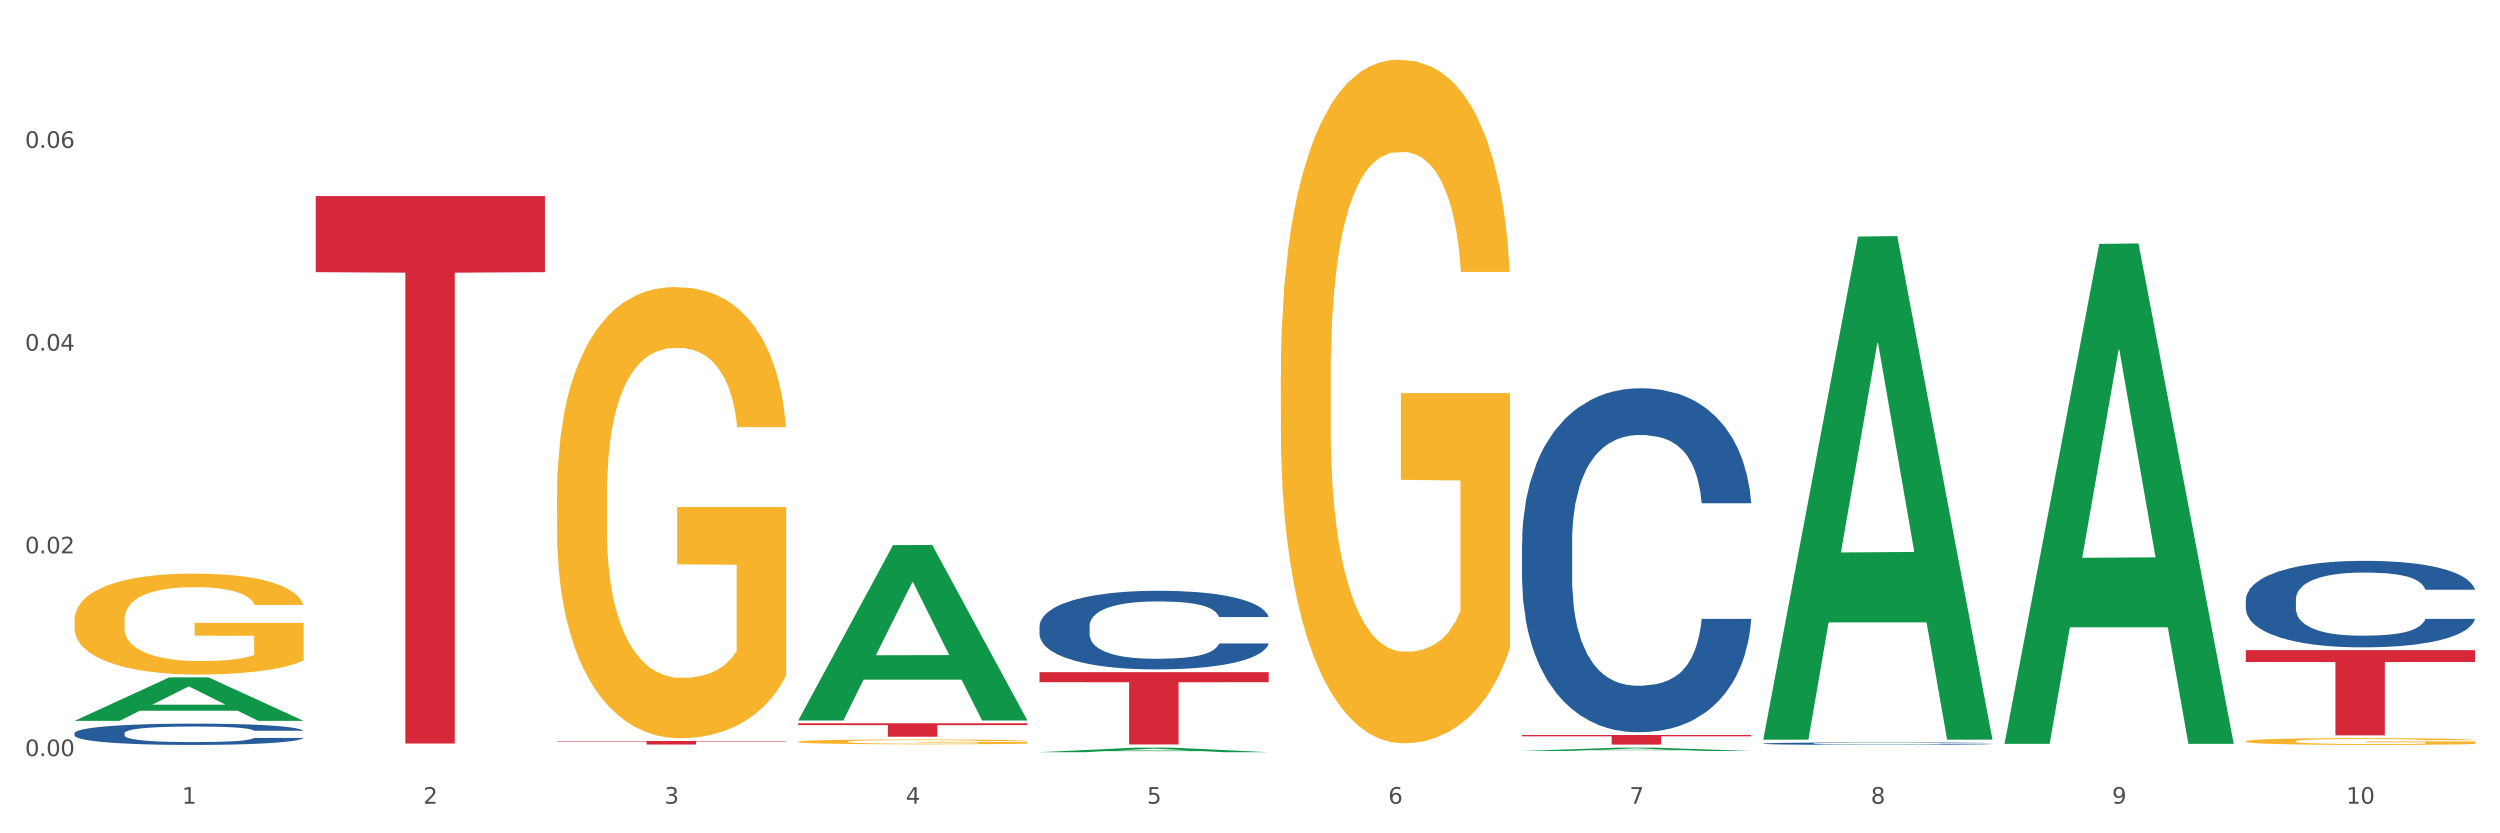 <?xml version="1.0" encoding="utf-8" standalone="no"?>
<!DOCTYPE svg PUBLIC "-//W3C//DTD SVG 1.1//EN"
  "http://www.w3.org/Graphics/SVG/1.1/DTD/svg11.dtd">
<svg xmlns:xlink="http://www.w3.org/1999/xlink" width="1080pt" height="360pt" viewBox="0 0 1080 360" xmlns="http://www.w3.org/2000/svg" version="1.1">
 <rect x="0" y="0" width="1080" height="360" fill="#333333" stroke="none"/>
 <defs>
  <style type="text/css">*{stroke-linejoin: round; stroke-linecap: butt}</style>
 </defs>
 <g id="figure_1">
  <g id="patch_1">
   <path d="M 0 360 
L 1080 360 
L 1080 0 
L 0 0 
z
" style="fill: #ffffff; stroke: #ffffff; stroke-linejoin: miter"/>
  </g>
  <g id="axes_1">
   <g id="matplotlib.axis_1">
    <g id="xtick_1">
     <g id="text_1">
      <!-- 1 -->
      <g style="fill: #4d4d4d" transform="translate(78.627 347.204) scale(0.096 -0.096)">
       <defs>
        <path id="DejaVuSans-31" d="M 794 531 
L 1825 531 
L 1825 4091 
L 703 3866 
L 703 4441 
L 1819 4666 
L 2450 4666 
L 2450 531 
L 3481 531 
L 3481 0 
L 794 0 
L 794 531 
z
" transform="scale(0.016)"/>
       </defs>
       <use xlink:href="#DejaVuSans-31"/>
      </g>
     </g>
    </g>
    <g id="xtick_2">
     <g id="text_2">
      <!-- 2 -->
      <g style="fill: #4d4d4d" transform="translate(182.851 347.204) scale(0.096 -0.096)">
       <defs>
        <path id="DejaVuSans-32" d="M 1228 531 
L 3431 531 
L 3431 0 
L 469 0 
L 469 531 
Q 828 903 1448 1529 
Q 2069 2156 2228 2338 
Q 2531 2678 2651 2914 
Q 2772 3150 2772 3378 
Q 2772 3750 2511 3984 
Q 2250 4219 1831 4219 
Q 1534 4219 1204 4116 
Q 875 4013 500 3803 
L 500 4441 
Q 881 4594 1212 4672 
Q 1544 4750 1819 4750 
Q 2544 4750 2975 4387 
Q 3406 4025 3406 3419 
Q 3406 3131 3298 2873 
Q 3191 2616 2906 2266 
Q 2828 2175 2409 1742 
Q 1991 1309 1228 531 
z
" transform="scale(0.016)"/>
       </defs>
       <use xlink:href="#DejaVuSans-32"/>
      </g>
     </g>
    </g>
    <g id="xtick_3">
     <g id="text_3">
      <!-- 3 -->
      <g style="fill: #4d4d4d" transform="translate(287.074 347.204) scale(0.096 -0.096)">
       <defs>
        <path id="DejaVuSans-33" d="M 2597 2516 
Q 3050 2419 3304 2112 
Q 3559 1806 3559 1356 
Q 3559 666 3084 287 
Q 2609 -91 1734 -91 
Q 1441 -91 1130 -33 
Q 819 25 488 141 
L 488 750 
Q 750 597 1062 519 
Q 1375 441 1716 441 
Q 2309 441 2620 675 
Q 2931 909 2931 1356 
Q 2931 1769 2642 2001 
Q 2353 2234 1838 2234 
L 1294 2234 
L 1294 2753 
L 1863 2753 
Q 2328 2753 2575 2939 
Q 2822 3125 2822 3475 
Q 2822 3834 2567 4026 
Q 2313 4219 1838 4219 
Q 1578 4219 1281 4162 
Q 984 4106 628 3988 
L 628 4550 
Q 988 4650 1302 4700 
Q 1616 4750 1894 4750 
Q 2613 4750 3031 4423 
Q 3450 4097 3450 3541 
Q 3450 3153 3228 2886 
Q 3006 2619 2597 2516 
z
" transform="scale(0.016)"/>
       </defs>
       <use xlink:href="#DejaVuSans-33"/>
      </g>
     </g>
    </g>
    <g id="xtick_4">
     <g id="text_4">
      <!-- 4 -->
      <g style="fill: #4d4d4d" transform="translate(391.298 347.204) scale(0.096 -0.096)">
       <defs>
        <path id="DejaVuSans-34" d="M 2419 4116 
L 825 1625 
L 2419 1625 
L 2419 4116 
z
M 2253 4666 
L 3047 4666 
L 3047 1625 
L 3713 1625 
L 3713 1100 
L 3047 1100 
L 3047 0 
L 2419 0 
L 2419 1100 
L 313 1100 
L 313 1709 
L 2253 4666 
z
" transform="scale(0.016)"/>
       </defs>
       <use xlink:href="#DejaVuSans-34"/>
      </g>
     </g>
    </g>
    <g id="xtick_5">
     <g id="text_5">
      <!-- 5 -->
      <g style="fill: #4d4d4d" transform="translate(495.522 347.204) scale(0.096 -0.096)">
       <defs>
        <path id="DejaVuSans-35" d="M 691 4666 
L 3169 4666 
L 3169 4134 
L 1269 4134 
L 1269 2991 
Q 1406 3038 1543 3061 
Q 1681 3084 1819 3084 
Q 2600 3084 3056 2656 
Q 3513 2228 3513 1497 
Q 3513 744 3044 326 
Q 2575 -91 1722 -91 
Q 1428 -91 1123 -41 
Q 819 9 494 109 
L 494 744 
Q 775 591 1075 516 
Q 1375 441 1709 441 
Q 2250 441 2565 725 
Q 2881 1009 2881 1497 
Q 2881 1984 2565 2268 
Q 2250 2553 1709 2553 
Q 1456 2553 1204 2497 
Q 953 2441 691 2322 
L 691 4666 
z
" transform="scale(0.016)"/>
       </defs>
       <use xlink:href="#DejaVuSans-35"/>
      </g>
     </g>
    </g>
    <g id="xtick_6">
     <g id="text_6">
      <!-- 6 -->
      <g style="fill: #4d4d4d" transform="translate(599.745 347.204) scale(0.096 -0.096)">
       <defs>
        <path id="DejaVuSans-36" d="M 2113 2584 
Q 1688 2584 1439 2293 
Q 1191 2003 1191 1497 
Q 1191 994 1439 701 
Q 1688 409 2113 409 
Q 2538 409 2786 701 
Q 3034 994 3034 1497 
Q 3034 2003 2786 2293 
Q 2538 2584 2113 2584 
z
M 3366 4563 
L 3366 3988 
Q 3128 4100 2886 4159 
Q 2644 4219 2406 4219 
Q 1781 4219 1451 3797 
Q 1122 3375 1075 2522 
Q 1259 2794 1537 2939 
Q 1816 3084 2150 3084 
Q 2853 3084 3261 2657 
Q 3669 2231 3669 1497 
Q 3669 778 3244 343 
Q 2819 -91 2113 -91 
Q 1303 -91 875 529 
Q 447 1150 447 2328 
Q 447 3434 972 4092 
Q 1497 4750 2381 4750 
Q 2619 4750 2861 4703 
Q 3103 4656 3366 4563 
z
" transform="scale(0.016)"/>
       </defs>
       <use xlink:href="#DejaVuSans-36"/>
      </g>
     </g>
    </g>
    <g id="xtick_7">
     <g id="text_7">
      <!-- 7 -->
      <g style="fill: #4d4d4d" transform="translate(703.969 347.204) scale(0.096 -0.096)">
       <defs>
        <path id="DejaVuSans-37" d="M 525 4666 
L 3525 4666 
L 3525 4397 
L 1831 0 
L 1172 0 
L 2766 4134 
L 525 4134 
L 525 4666 
z
" transform="scale(0.016)"/>
       </defs>
       <use xlink:href="#DejaVuSans-37"/>
      </g>
     </g>
    </g>
    <g id="xtick_8">
     <g id="text_8">
      <!-- 8 -->
      <g style="fill: #4d4d4d" transform="translate(808.193 347.204) scale(0.096 -0.096)">
       <defs>
        <path id="DejaVuSans-38" d="M 2034 2216 
Q 1584 2216 1326 1975 
Q 1069 1734 1069 1313 
Q 1069 891 1326 650 
Q 1584 409 2034 409 
Q 2484 409 2743 651 
Q 3003 894 3003 1313 
Q 3003 1734 2745 1975 
Q 2488 2216 2034 2216 
z
M 1403 2484 
Q 997 2584 770 2862 
Q 544 3141 544 3541 
Q 544 4100 942 4425 
Q 1341 4750 2034 4750 
Q 2731 4750 3128 4425 
Q 3525 4100 3525 3541 
Q 3525 3141 3298 2862 
Q 3072 2584 2669 2484 
Q 3125 2378 3379 2068 
Q 3634 1759 3634 1313 
Q 3634 634 3220 271 
Q 2806 -91 2034 -91 
Q 1263 -91 848 271 
Q 434 634 434 1313 
Q 434 1759 690 2068 
Q 947 2378 1403 2484 
z
M 1172 3481 
Q 1172 3119 1398 2916 
Q 1625 2713 2034 2713 
Q 2441 2713 2670 2916 
Q 2900 3119 2900 3481 
Q 2900 3844 2670 4047 
Q 2441 4250 2034 4250 
Q 1625 4250 1398 4047 
Q 1172 3844 1172 3481 
z
" transform="scale(0.016)"/>
       </defs>
       <use xlink:href="#DejaVuSans-38"/>
      </g>
     </g>
    </g>
    <g id="xtick_9">
     <g id="text_9">
      <!-- 9 -->
      <g style="fill: #4d4d4d" transform="translate(912.416 347.204) scale(0.096 -0.096)">
       <defs>
        <path id="DejaVuSans-39" d="M 703 97 
L 703 672 
Q 941 559 1184 500 
Q 1428 441 1663 441 
Q 2288 441 2617 861 
Q 2947 1281 2994 2138 
Q 2813 1869 2534 1725 
Q 2256 1581 1919 1581 
Q 1219 1581 811 2004 
Q 403 2428 403 3163 
Q 403 3881 828 4315 
Q 1253 4750 1959 4750 
Q 2769 4750 3195 4129 
Q 3622 3509 3622 2328 
Q 3622 1225 3098 567 
Q 2575 -91 1691 -91 
Q 1453 -91 1209 -44 
Q 966 3 703 97 
z
M 1959 2075 
Q 2384 2075 2632 2365 
Q 2881 2656 2881 3163 
Q 2881 3666 2632 3958 
Q 2384 4250 1959 4250 
Q 1534 4250 1286 3958 
Q 1038 3666 1038 3163 
Q 1038 2656 1286 2365 
Q 1534 2075 1959 2075 
z
" transform="scale(0.016)"/>
       </defs>
       <use xlink:href="#DejaVuSans-39"/>
      </g>
     </g>
    </g>
    <g id="xtick_10">
     <g id="text_10">
      <!-- 10 -->
      <g style="fill: #4d4d4d" transform="translate(1013.586 347.204) scale(0.096 -0.096)">
       <defs>
        <path id="DejaVuSans-30" d="M 2034 4250 
Q 1547 4250 1301 3770 
Q 1056 3291 1056 2328 
Q 1056 1369 1301 889 
Q 1547 409 2034 409 
Q 2525 409 2770 889 
Q 3016 1369 3016 2328 
Q 3016 3291 2770 3770 
Q 2525 4250 2034 4250 
z
M 2034 4750 
Q 2819 4750 3233 4129 
Q 3647 3509 3647 2328 
Q 3647 1150 3233 529 
Q 2819 -91 2034 -91 
Q 1250 -91 836 529 
Q 422 1150 422 2328 
Q 422 3509 836 4129 
Q 1250 4750 2034 4750 
z
" transform="scale(0.016)"/>
       </defs>
       <use xlink:href="#DejaVuSans-31"/>
       <use xlink:href="#DejaVuSans-30" transform="translate(63.623 0)"/>
      </g>
     </g>
    </g>
    <g id="xtick_11"/>
    <g id="xtick_12"/>
    <g id="xtick_13"/>
    <g id="xtick_14"/>
    <g id="xtick_15"/>
    <g id="xtick_16"/>
    <g id="xtick_17"/>
    <g id="xtick_18"/>
    <g id="xtick_19"/>
   </g>
   <g id="matplotlib.axis_2">
    <g id="ytick_1">
     <g id="text_11">
      <!-- 0.00 -->
      <g style="fill: #4d4d4d" transform="translate(10.8 326.647) scale(0.096 -0.096)">
       <defs>
        <path id="DejaVuSans-2e" d="M 684 794 
L 1344 794 
L 1344 0 
L 684 0 
L 684 794 
z
" transform="scale(0.016)"/>
       </defs>
       <use xlink:href="#DejaVuSans-30"/>
       <use xlink:href="#DejaVuSans-2e" transform="translate(63.623 0)"/>
       <use xlink:href="#DejaVuSans-30" transform="translate(95.41 0)"/>
       <use xlink:href="#DejaVuSans-30" transform="translate(159.033 0)"/>
      </g>
     </g>
    </g>
    <g id="ytick_2">
     <g id="text_12">
      <!-- 0.02 -->
      <g style="fill: #4d4d4d" transform="translate(10.8 239.062) scale(0.096 -0.096)">
       <use xlink:href="#DejaVuSans-30"/>
       <use xlink:href="#DejaVuSans-2e" transform="translate(63.623 0)"/>
       <use xlink:href="#DejaVuSans-30" transform="translate(95.41 0)"/>
       <use xlink:href="#DejaVuSans-32" transform="translate(159.033 0)"/>
      </g>
     </g>
    </g>
    <g id="ytick_3">
     <g id="text_13">
      <!-- 0.04 -->
      <g style="fill: #4d4d4d" transform="translate(10.8 151.477) scale(0.096 -0.096)">
       <use xlink:href="#DejaVuSans-30"/>
       <use xlink:href="#DejaVuSans-2e" transform="translate(63.623 0)"/>
       <use xlink:href="#DejaVuSans-30" transform="translate(95.41 0)"/>
       <use xlink:href="#DejaVuSans-34" transform="translate(159.033 0)"/>
      </g>
     </g>
    </g>
    <g id="ytick_4">
     <g id="text_14">
      <!-- 0.06 -->
      <g style="fill: #4d4d4d" transform="translate(10.8 63.892) scale(0.096 -0.096)">
       <use xlink:href="#DejaVuSans-30"/>
       <use xlink:href="#DejaVuSans-2e" transform="translate(63.623 0)"/>
       <use xlink:href="#DejaVuSans-30" transform="translate(95.41 0)"/>
       <use xlink:href="#DejaVuSans-36" transform="translate(159.033 0)"/>
      </g>
     </g>
    </g>
    <g id="ytick_5"/>
    <g id="ytick_6"/>
    <g id="ytick_7"/>
    <g id="ytick_8"/>
   </g>
   <g id="PolyCollection_1">
    <path d="M 32.175 311.392 
L 32.277 311.375 
L 73.107 292.624 
L 90.051 292.606 
L 131.187 311.428 
L 111.589 311.428 
L 102.709 307.045 
L 60.552 307.045 
L 60.246 307.116 
L 51.671 311.428 
L 32.175 311.428 
L 32.175 311.392 
L 65.86 304.429 
L 97.401 304.412 
L 81.783 296.618 
L 81.579 296.583 
L 81.375 296.636 
L 65.758 304.412 
L 65.86 304.429 
L 32.175 311.392 
z
" clip-path="url(#pff83ad222f)" style="fill: #109648"/>
    <path d="M 657.517 234.498 
L 657.634 234.362 
L 657.634 230.562 
L 657.985 225.405 
L 659.272 215.904 
L 660.911 208.711 
L 663.72 200.297 
L 665.241 196.768 
L 667.231 192.832 
L 671.327 186.453 
L 676.008 181.025 
L 679.285 178.039 
L 681.743 176.139 
L 687.244 172.746 
L 690.404 171.253 
L 693.681 170.031 
L 696.49 169.217 
L 701.171 168.267 
L 704.916 167.86 
L 709.247 167.724 
L 712.875 167.86 
L 717.673 168.403 
L 724.695 170.031 
L 727.387 170.981 
L 731.015 172.61 
L 734.76 174.782 
L 737.803 176.953 
L 741.314 180.075 
L 744.943 184.146 
L 748.454 189.303 
L 750.911 194.054 
L 752.901 199.075 
L 754.657 205.182 
L 755.944 211.833 
L 756.529 217.397 
L 735.112 217.397 
L 734.526 212.376 
L 733.356 206.947 
L 732.186 203.282 
L 730.898 200.297 
L 728.909 196.904 
L 727.153 194.732 
L 724.227 192.154 
L 721.535 190.525 
L 719.312 189.575 
L 716.62 188.761 
L 710.885 187.946 
L 706.789 187.946 
L 704.214 188.218 
L 701.054 188.896 
L 698.362 189.846 
L 695.202 191.475 
L 692.745 193.239 
L 690.287 195.546 
L 688.882 197.175 
L 686.776 200.161 
L 685.371 202.604 
L 683.499 206.811 
L 682.445 209.797 
L 680.573 217.533 
L 679.754 223.233 
L 679.402 227.169 
L 679.168 231.512 
L 679.168 252.684 
L 679.871 262.184 
L 680.456 266.256 
L 681.392 270.87 
L 683.148 276.842 
L 685.722 282.678 
L 688.414 286.885 
L 690.638 289.464 
L 692.745 291.364 
L 694.851 292.857 
L 697.426 294.214 
L 699.533 295.028 
L 702.693 295.843 
L 706.438 296.25 
L 709.364 296.25 
L 715.332 295.571 
L 718.024 294.893 
L 720.599 293.943 
L 723.408 292.45 
L 725.632 290.821 
L 726.919 289.6 
L 729.026 287.021 
L 730.664 284.307 
L 732.069 281.185 
L 733.005 278.471 
L 734.058 274.399 
L 734.877 269.785 
L 735.112 267.342 
L 756.529 267.342 
L 756.061 272.228 
L 755.242 276.978 
L 753.603 283.356 
L 752.316 287.021 
L 750.326 291.5 
L 748.22 295.3 
L 745.294 299.507 
L 742.602 302.629 
L 739.793 305.343 
L 736.75 307.786 
L 731.249 311.179 
L 729.26 312.129 
L 725.046 313.757 
L 721.769 314.707 
L 716.971 315.658 
L 712.055 316.2 
L 706.906 316.336 
L 702.341 316.065 
L 697.309 315.25 
L 694.149 314.436 
L 690.638 313.215 
L 686.542 311.315 
L 682.679 309.007 
L 679.051 306.293 
L 675.657 303.171 
L 672.497 299.643 
L 668.401 293.807 
L 665.358 288.107 
L 663.134 282.814 
L 661.613 278.335 
L 660.091 272.635 
L 659.272 268.699 
L 657.985 259.199 
L 657.517 250.377 
L 657.517 234.498 
z
" clip-path="url(#pff83ad222f)" style="fill: #255c99"/>
    <path d="M 761.74 321.216 
L 761.857 321.215 
L 761.857 321.187 
L 762.208 321.15 
L 763.496 321.081 
L 765.134 321.029 
L 767.943 320.967 
L 769.465 320.942 
L 771.454 320.913 
L 775.551 320.867 
L 780.232 320.827 
L 783.509 320.806 
L 785.967 320.792 
L 791.467 320.767 
L 794.627 320.756 
L 797.904 320.748 
L 800.713 320.742 
L 805.395 320.735 
L 809.14 320.732 
L 813.47 320.731 
L 817.098 320.732 
L 821.897 320.736 
L 828.919 320.748 
L 831.611 320.754 
L 835.239 320.766 
L 838.984 320.782 
L 842.027 320.798 
L 845.538 320.821 
L 849.166 320.85 
L 852.677 320.888 
L 855.135 320.922 
L 857.125 320.959 
L 858.88 321.003 
L 860.168 321.051 
L 860.753 321.092 
L 839.335 321.092 
L 838.75 321.055 
L 837.58 321.016 
L 836.409 320.989 
L 835.122 320.967 
L 833.132 320.943 
L 831.377 320.927 
L 828.451 320.908 
L 825.759 320.896 
L 823.535 320.89 
L 820.843 320.884 
L 815.109 320.878 
L 811.012 320.878 
L 808.438 320.88 
L 805.278 320.885 
L 802.586 320.892 
L 799.426 320.903 
L 796.968 320.916 
L 794.51 320.933 
L 793.106 320.945 
L 790.999 320.966 
L 789.595 320.984 
L 787.722 321.015 
L 786.669 321.036 
L 784.796 321.093 
L 783.977 321.134 
L 783.626 321.163 
L 783.392 321.194 
L 783.392 321.348 
L 784.094 321.417 
L 784.679 321.447 
L 785.616 321.48 
L 787.371 321.524 
L 789.946 321.566 
L 792.638 321.597 
L 794.862 321.615 
L 796.968 321.629 
L 799.075 321.64 
L 801.65 321.65 
L 803.756 321.656 
L 806.916 321.662 
L 810.661 321.665 
L 813.587 321.665 
L 819.556 321.66 
L 822.248 321.655 
L 824.823 321.648 
L 827.632 321.637 
L 829.855 321.625 
L 831.143 321.616 
L 833.249 321.598 
L 834.888 321.578 
L 836.292 321.555 
L 837.229 321.535 
L 838.282 321.506 
L 839.101 321.472 
L 839.335 321.455 
L 860.753 321.455 
L 860.285 321.49 
L 859.465 321.525 
L 857.827 321.571 
L 856.539 321.598 
L 854.55 321.63 
L 852.443 321.658 
L 849.517 321.688 
L 846.825 321.711 
L 844.017 321.731 
L 840.974 321.748 
L 835.473 321.773 
L 833.483 321.78 
L 829.27 321.792 
L 825.993 321.799 
L 821.195 321.806 
L 816.279 321.81 
L 811.13 321.811 
L 806.565 321.809 
L 801.533 321.803 
L 798.373 321.797 
L 794.862 321.788 
L 790.765 321.774 
L 786.903 321.757 
L 783.275 321.738 
L 779.881 321.715 
L 776.721 321.689 
L 772.625 321.647 
L 769.582 321.605 
L 767.358 321.567 
L 765.837 321.534 
L 764.315 321.493 
L 763.496 321.464 
L 762.208 321.395 
L 761.74 321.331 
L 761.74 321.216 
z
" clip-path="url(#pff83ad222f)" style="fill: #255c99"/>
    <path d="M 970.188 259.077 
L 970.305 259.043 
L 970.305 258.087 
L 970.656 256.789 
L 971.943 254.399 
L 973.582 252.59 
L 976.39 250.473 
L 977.912 249.585 
L 979.902 248.595 
L 983.998 246.99 
L 988.679 245.624 
L 991.956 244.873 
L 994.414 244.395 
L 999.915 243.542 
L 1003.075 243.166 
L 1006.352 242.859 
L 1009.161 242.654 
L 1013.842 242.415 
L 1017.587 242.313 
L 1021.917 242.279 
L 1025.546 242.313 
L 1030.344 242.449 
L 1037.366 242.859 
L 1040.058 243.098 
L 1043.686 243.508 
L 1047.431 244.054 
L 1050.474 244.6 
L 1053.985 245.385 
L 1057.613 246.41 
L 1061.125 247.707 
L 1063.582 248.902 
L 1065.572 250.165 
L 1067.327 251.702 
L 1068.615 253.375 
L 1069.2 254.775 
L 1047.782 254.775 
L 1047.197 253.511 
L 1046.027 252.146 
L 1044.857 251.224 
L 1043.569 250.473 
L 1041.58 249.619 
L 1039.824 249.073 
L 1036.898 248.424 
L 1034.206 248.014 
L 1031.983 247.775 
L 1029.291 247.571 
L 1023.556 247.366 
L 1019.46 247.366 
L 1016.885 247.434 
L 1013.725 247.605 
L 1011.033 247.844 
L 1007.873 248.253 
L 1005.415 248.697 
L 1002.958 249.278 
L 1001.553 249.687 
L 999.447 250.439 
L 998.042 251.053 
L 996.17 252.112 
L 995.116 252.863 
L 993.244 254.809 
L 992.424 256.243 
L 992.073 257.233 
L 991.839 258.326 
L 991.839 263.652 
L 992.541 266.042 
L 993.127 267.066 
L 994.063 268.227 
L 995.818 269.729 
L 998.393 271.197 
L 1001.085 272.256 
L 1003.309 272.905 
L 1005.415 273.383 
L 1007.522 273.758 
L 1010.097 274.1 
L 1012.203 274.304 
L 1015.363 274.509 
L 1019.109 274.612 
L 1022.035 274.612 
L 1028.003 274.441 
L 1030.695 274.27 
L 1033.27 274.031 
L 1036.079 273.656 
L 1038.303 273.246 
L 1039.59 272.939 
L 1041.697 272.29 
L 1043.335 271.607 
L 1044.739 270.822 
L 1045.676 270.139 
L 1046.729 269.115 
L 1047.548 267.954 
L 1047.782 267.339 
L 1069.2 267.339 
L 1068.732 268.568 
L 1067.913 269.763 
L 1066.274 271.368 
L 1064.987 272.29 
L 1062.997 273.417 
L 1060.89 274.373 
L 1057.965 275.431 
L 1055.273 276.216 
L 1052.464 276.899 
L 1049.421 277.514 
L 1043.92 278.367 
L 1041.931 278.606 
L 1037.717 279.016 
L 1034.44 279.255 
L 1029.642 279.494 
L 1024.726 279.631 
L 1019.577 279.665 
L 1015.012 279.597 
L 1009.98 279.392 
L 1006.82 279.187 
L 1003.309 278.88 
L 999.212 278.402 
L 995.35 277.821 
L 991.722 277.138 
L 988.328 276.353 
L 985.168 275.465 
L 981.072 273.997 
L 978.029 272.563 
L 975.805 271.232 
L 974.284 270.105 
L 972.762 268.671 
L 971.943 267.681 
L 970.656 265.291 
L 970.188 263.071 
L 970.188 259.077 
z
" clip-path="url(#pff83ad222f)" style="fill: #255c99"/>
    <path d="M 136.399 84.706 
L 235.411 84.706 
L 235.411 117.574 
L 196.463 117.796 
L 196.463 321.219 
L 175.112 321.219 
L 175.112 117.796 
L 136.399 117.574 
L 136.399 84.928 
L 136.399 84.706 
z
" clip-path="url(#pff83ad222f)" style="fill: #d62839"/>
    <path d="M 240.622 320.116 
L 339.635 320.116 
L 339.635 320.326 
L 300.687 320.328 
L 300.687 321.632 
L 279.336 321.632 
L 279.336 320.328 
L 240.622 320.326 
L 240.622 320.117 
L 240.622 320.116 
z
" clip-path="url(#pff83ad222f)" style="fill: #d62839"/>
    <path d="M 344.846 312.459 
L 443.858 312.459 
L 443.858 313.266 
L 404.91 313.271 
L 404.91 318.264 
L 383.559 318.264 
L 383.559 313.271 
L 344.846 313.266 
L 344.846 312.465 
L 344.846 312.459 
z
" clip-path="url(#pff83ad222f)" style="fill: #d62839"/>
    <path d="M 449.069 290.367 
L 548.082 290.367 
L 548.082 294.71 
L 509.134 294.739 
L 509.134 321.615 
L 487.783 321.615 
L 487.783 294.739 
L 449.069 294.71 
L 449.069 290.396 
L 449.069 290.367 
z
" clip-path="url(#pff83ad222f)" style="fill: #d62839"/>
    <path d="M 657.517 317.525 
L 756.529 317.525 
L 756.529 318.102 
L 717.581 318.106 
L 717.581 321.677 
L 696.23 321.677 
L 696.23 318.106 
L 657.517 318.102 
L 657.517 317.529 
L 657.517 317.525 
z
" clip-path="url(#pff83ad222f)" style="fill: #d62839"/>
    <path d="M 970.188 280.854 
L 1069.2 280.854 
L 1069.2 285.971 
L 1030.252 286.005 
L 1030.252 317.674 
L 1008.901 317.674 
L 1008.901 286.005 
L 970.188 285.971 
L 970.188 280.888 
L 970.188 280.854 
z
" clip-path="url(#pff83ad222f)" style="fill: #d62839"/>
    <path d="M 449.069 270.475 
L 449.187 270.444 
L 449.187 269.575 
L 449.538 268.396 
L 450.825 266.225 
L 452.464 264.581 
L 455.272 262.658 
L 456.794 261.852 
L 458.783 260.952 
L 462.88 259.494 
L 467.561 258.254 
L 470.838 257.571 
L 473.296 257.137 
L 478.797 256.362 
L 481.957 256.02 
L 485.234 255.741 
L 488.042 255.555 
L 492.724 255.338 
L 496.469 255.245 
L 500.799 255.214 
L 504.427 255.245 
L 509.226 255.369 
L 516.248 255.741 
L 518.94 255.958 
L 522.568 256.33 
L 526.313 256.827 
L 529.356 257.323 
L 532.867 258.036 
L 536.495 258.967 
L 540.006 260.146 
L 542.464 261.231 
L 544.454 262.379 
L 546.209 263.775 
L 547.497 265.295 
L 548.082 266.566 
L 526.664 266.566 
L 526.079 265.419 
L 524.909 264.178 
L 523.738 263.34 
L 522.451 262.658 
L 520.461 261.883 
L 518.706 261.386 
L 515.78 260.797 
L 513.088 260.425 
L 510.864 260.208 
L 508.173 260.022 
L 502.438 259.835 
L 498.342 259.835 
L 495.767 259.898 
L 492.607 260.053 
L 489.915 260.27 
L 486.755 260.642 
L 484.297 261.045 
L 481.84 261.572 
L 480.435 261.945 
L 478.328 262.627 
L 476.924 263.185 
L 475.051 264.147 
L 473.998 264.829 
L 472.126 266.597 
L 471.306 267.9 
L 470.955 268.8 
L 470.721 269.792 
L 470.721 274.631 
L 471.423 276.802 
L 472.009 277.733 
L 472.945 278.787 
L 474.7 280.152 
L 477.275 281.486 
L 479.967 282.447 
L 482.191 283.037 
L 484.297 283.471 
L 486.404 283.812 
L 488.979 284.122 
L 491.085 284.308 
L 494.245 284.494 
L 497.991 284.588 
L 500.916 284.588 
L 506.885 284.432 
L 509.577 284.277 
L 512.152 284.06 
L 514.961 283.719 
L 517.184 283.347 
L 518.472 283.068 
L 520.578 282.478 
L 522.217 281.858 
L 523.621 281.145 
L 524.558 280.524 
L 525.611 279.594 
L 526.43 278.539 
L 526.664 277.981 
L 548.082 277.981 
L 547.614 279.097 
L 546.795 280.183 
L 545.156 281.641 
L 543.869 282.478 
L 541.879 283.502 
L 539.772 284.37 
L 536.846 285.332 
L 534.155 286.045 
L 531.346 286.666 
L 528.303 287.224 
L 522.802 287.999 
L 520.813 288.217 
L 516.599 288.589 
L 513.322 288.806 
L 508.524 289.023 
L 503.608 289.147 
L 498.459 289.178 
L 493.894 289.116 
L 488.862 288.93 
L 485.702 288.744 
L 482.191 288.465 
L 478.094 288.03 
L 474.232 287.503 
L 470.604 286.883 
L 467.21 286.169 
L 464.05 285.363 
L 459.954 284.029 
L 456.911 282.726 
L 454.687 281.517 
L 453.166 280.493 
L 451.644 279.19 
L 450.825 278.291 
L 449.538 276.12 
L 449.069 274.104 
L 449.069 270.475 
z
" clip-path="url(#pff83ad222f)" style="fill: #255c99"/>
    <path d="M 32.175 316.748 
L 32.292 316.739 
L 32.292 316.504 
L 32.643 316.185 
L 33.931 315.597 
L 35.569 315.152 
L 38.378 314.632 
L 39.899 314.413 
L 41.889 314.17 
L 45.985 313.775 
L 50.667 313.439 
L 53.944 313.255 
L 56.401 313.137 
L 61.902 312.927 
L 65.062 312.835 
L 68.339 312.759 
L 71.148 312.709 
L 75.829 312.65 
L 79.575 312.625 
L 83.905 312.617 
L 87.533 312.625 
L 92.331 312.659 
L 99.354 312.759 
L 102.045 312.818 
L 105.674 312.919 
L 109.419 313.053 
L 112.462 313.188 
L 115.973 313.381 
L 119.601 313.633 
L 123.112 313.952 
L 125.57 314.245 
L 127.559 314.556 
L 129.315 314.934 
L 130.602 315.345 
L 131.187 315.69 
L 109.77 315.69 
L 109.185 315.379 
L 108.014 315.043 
L 106.844 314.816 
L 105.557 314.632 
L 103.567 314.422 
L 101.811 314.287 
L 98.886 314.128 
L 96.194 314.027 
L 93.97 313.968 
L 91.278 313.918 
L 85.543 313.868 
L 81.447 313.868 
L 78.872 313.884 
L 75.712 313.926 
L 73.021 313.985 
L 69.861 314.086 
L 67.403 314.195 
L 64.945 314.338 
L 63.541 314.439 
L 61.434 314.623 
L 60.03 314.774 
L 58.157 315.035 
L 57.104 315.219 
L 55.231 315.698 
L 54.412 316.051 
L 54.061 316.294 
L 53.827 316.563 
L 53.827 317.873 
L 54.529 318.46 
L 55.114 318.712 
L 56.05 318.998 
L 57.806 319.367 
L 60.381 319.728 
L 63.072 319.989 
L 65.296 320.148 
L 67.403 320.266 
L 69.509 320.358 
L 72.084 320.442 
L 74.191 320.492 
L 77.351 320.543 
L 81.096 320.568 
L 84.022 320.568 
L 89.991 320.526 
L 92.683 320.484 
L 95.257 320.425 
L 98.066 320.333 
L 100.29 320.232 
L 101.577 320.156 
L 103.684 319.997 
L 105.322 319.829 
L 106.727 319.636 
L 107.663 319.468 
L 108.717 319.216 
L 109.536 318.931 
L 109.77 318.779 
L 131.187 318.779 
L 130.719 319.082 
L 129.9 319.376 
L 128.262 319.77 
L 126.974 319.997 
L 124.985 320.274 
L 122.878 320.509 
L 119.952 320.769 
L 117.26 320.963 
L 114.451 321.13 
L 111.408 321.282 
L 105.908 321.491 
L 103.918 321.55 
L 99.705 321.651 
L 96.428 321.71 
L 91.629 321.769 
L 86.714 321.802 
L 81.564 321.811 
L 77 321.794 
L 71.967 321.743 
L 68.807 321.693 
L 65.296 321.617 
L 61.2 321.5 
L 57.338 321.357 
L 53.71 321.189 
L 50.316 320.996 
L 47.156 320.778 
L 43.059 320.417 
L 40.016 320.064 
L 37.793 319.737 
L 36.271 319.46 
L 34.75 319.107 
L 33.931 318.863 
L 32.643 318.276 
L 32.175 317.73 
L 32.175 316.748 
z
" clip-path="url(#pff83ad222f)" style="fill: #255c99"/>
    <path d="M 970.188 320.225 
L 970.304 320.222 
L 970.304 320.125 
L 970.538 320.042 
L 971.707 319.84 
L 973.461 319.673 
L 974.747 319.584 
L 976.032 319.511 
L 977.552 319.439 
L 979.422 319.363 
L 982.813 319.253 
L 984.917 319.197 
L 987.488 319.137 
L 992.164 319.051 
L 995.554 319.003 
L 999.061 318.962 
L 1004.789 318.914 
L 1008.53 318.892 
L 1012.505 318.876 
L 1017.297 318.865 
L 1020.921 318.863 
L 1028.87 318.871 
L 1035.65 318.895 
L 1038.923 318.914 
L 1043.132 318.946 
L 1045.353 318.968 
L 1048.977 319.011 
L 1052.717 319.067 
L 1055.289 319.116 
L 1059.147 319.207 
L 1062.069 319.299 
L 1064.758 319.412 
L 1066.161 319.49 
L 1067.213 319.563 
L 1068.148 319.646 
L 1069.083 319.778 
L 1048.041 319.778 
L 1047.223 319.684 
L 1045.937 319.595 
L 1044.067 319.509 
L 1042.43 319.455 
L 1039.625 319.388 
L 1037.053 319.345 
L 1034.364 319.312 
L 1031.091 319.285 
L 1028.52 319.272 
L 1024.896 319.261 
L 1017.765 319.264 
L 1012.972 319.285 
L 1009.699 319.312 
L 1007.595 319.336 
L 1005.724 319.363 
L 1003.62 319.401 
L 1001.165 319.458 
L 999.412 319.509 
L 997.659 319.573 
L 996.256 319.638 
L 994.97 319.713 
L 993.918 319.794 
L 993.1 319.878 
L 992.398 319.98 
L 991.814 320.15 
L 991.814 320.518 
L 992.047 320.602 
L 992.632 320.712 
L 993.333 320.796 
L 994.502 320.895 
L 995.554 320.963 
L 997.542 321.059 
L 999.763 321.14 
L 1001.516 321.191 
L 1003.27 321.234 
L 1006.309 321.294 
L 1009.699 321.342 
L 1012.621 321.372 
L 1016.596 321.399 
L 1019.285 321.409 
L 1021.623 321.415 
L 1027.351 321.415 
L 1031.442 321.407 
L 1036.001 321.388 
L 1039.508 321.364 
L 1042.43 321.334 
L 1045.704 321.286 
L 1047.808 321.24 
L 1047.808 320.677 
L 1022.09 320.674 
L 1022.09 320.3 
L 1069.2 320.3 
L 1069.2 321.399 
L 1067.213 321.455 
L 1064.992 321.506 
L 1062.654 321.552 
L 1059.147 321.609 
L 1054.938 321.662 
L 1051.198 321.7 
L 1047.223 321.732 
L 1042.547 321.762 
L 1036.469 321.789 
L 1032.728 321.8 
L 1028.052 321.808 
L 1022.558 321.811 
L 1017.765 321.805 
L 1013.089 321.792 
L 1008.179 321.767 
L 1003.387 321.732 
L 999.763 321.697 
L 996.139 321.654 
L 992.281 321.598 
L 989.242 321.544 
L 986.904 321.496 
L 984.332 321.434 
L 981.527 321.353 
L 979.422 321.28 
L 977.552 321.205 
L 975.565 321.108 
L 974.162 321.024 
L 972.759 320.919 
L 971.941 320.841 
L 971.006 320.72 
L 970.304 320.551 
L 970.188 320.225 
z
" clip-path="url(#pff83ad222f)" style="fill: #f7b32b"/>
    <path d="M 553.293 162.245 
L 553.41 161.975 
L 553.41 152.265 
L 553.644 143.903 
L 554.813 123.673 
L 556.566 106.95 
L 557.852 98.048 
L 559.138 90.765 
L 560.658 83.483 
L 562.528 75.93 
L 565.918 64.871 
L 568.022 59.207 
L 570.594 53.272 
L 575.27 44.641 
L 578.66 39.786 
L 582.167 35.74 
L 587.895 30.884 
L 591.636 28.727 
L 595.61 27.108 
L 600.403 26.029 
L 604.027 25.759 
L 611.976 26.569 
L 618.756 28.996 
L 622.029 30.884 
L 626.237 34.121 
L 628.458 36.279 
L 632.082 40.595 
L 635.823 46.259 
L 638.395 51.115 
L 642.252 60.285 
L 645.175 69.456 
L 647.863 80.785 
L 649.266 88.608 
L 650.318 95.89 
L 651.253 104.252 
L 652.189 117.469 
L 631.147 117.469 
L 630.329 108.028 
L 629.043 99.127 
L 627.173 90.496 
L 625.536 85.101 
L 622.73 78.358 
L 620.159 74.042 
L 617.47 70.805 
L 614.197 68.108 
L 611.625 66.759 
L 608.001 65.68 
L 600.87 65.95 
L 596.078 68.108 
L 592.805 70.805 
L 590.7 73.233 
L 588.83 75.93 
L 586.726 79.706 
L 584.271 85.371 
L 582.518 90.496 
L 580.764 96.969 
L 579.361 103.443 
L 578.075 110.996 
L 577.023 119.088 
L 576.205 127.449 
L 575.504 137.699 
L 574.919 154.693 
L 574.919 191.646 
L 575.153 200.008 
L 575.737 211.067 
L 576.439 219.429 
L 577.608 229.409 
L 578.66 236.152 
L 580.647 245.863 
L 582.868 253.955 
L 584.622 259.08 
L 586.375 263.395 
L 589.415 269.33 
L 592.805 274.185 
L 595.727 277.152 
L 599.702 279.849 
L 602.39 280.928 
L 604.728 281.468 
L 610.456 281.468 
L 614.548 280.658 
L 619.107 278.77 
L 622.613 276.343 
L 625.536 273.376 
L 628.809 268.52 
L 630.913 263.935 
L 630.913 207.56 
L 605.196 207.291 
L 605.196 169.798 
L 652.306 169.798 
L 652.306 279.849 
L 650.318 285.514 
L 648.097 290.639 
L 645.759 295.224 
L 642.252 300.889 
L 638.044 306.283 
L 634.303 310.06 
L 630.329 313.296 
L 625.653 316.263 
L 619.574 318.961 
L 615.833 320.04 
L 611.158 320.849 
L 605.663 321.119 
L 600.87 320.579 
L 596.195 319.23 
L 591.285 316.803 
L 586.492 313.296 
L 582.868 309.79 
L 579.244 305.474 
L 575.387 299.81 
L 572.347 294.415 
L 570.009 289.56 
L 567.438 283.356 
L 564.632 275.264 
L 562.528 267.981 
L 560.658 260.428 
L 558.67 250.718 
L 557.268 242.356 
L 555.865 231.837 
L 555.047 224.014 
L 554.111 211.876 
L 553.41 194.883 
L 553.293 162.245 
z
" clip-path="url(#pff83ad222f)" style="fill: #f7b32b"/>
    <path d="M 344.846 320.418 
L 344.963 320.417 
L 344.963 320.348 
L 345.197 320.289 
L 346.366 320.146 
L 348.119 320.027 
L 349.405 319.964 
L 350.691 319.913 
L 352.21 319.861 
L 354.081 319.808 
L 357.471 319.729 
L 359.575 319.689 
L 362.147 319.647 
L 366.823 319.586 
L 370.213 319.552 
L 373.72 319.523 
L 379.448 319.489 
L 383.188 319.474 
L 387.163 319.462 
L 391.956 319.454 
L 395.579 319.453 
L 403.529 319.458 
L 410.309 319.475 
L 413.582 319.489 
L 417.79 319.512 
L 420.011 319.527 
L 423.635 319.558 
L 427.376 319.598 
L 429.947 319.632 
L 433.805 319.697 
L 436.728 319.762 
L 439.416 319.842 
L 440.819 319.897 
L 441.871 319.949 
L 442.806 320.008 
L 443.741 320.102 
L 422.7 320.102 
L 421.882 320.035 
L 420.596 319.972 
L 418.725 319.911 
L 417.089 319.873 
L 414.283 319.825 
L 411.711 319.794 
L 409.023 319.771 
L 405.75 319.752 
L 403.178 319.743 
L 399.554 319.735 
L 392.423 319.737 
L 387.63 319.752 
L 384.357 319.771 
L 382.253 319.789 
L 380.383 319.808 
L 378.279 319.834 
L 375.824 319.874 
L 374.07 319.911 
L 372.317 319.957 
L 370.914 320.002 
L 369.628 320.056 
L 368.576 320.113 
L 367.758 320.172 
L 367.056 320.245 
L 366.472 320.365 
L 366.472 320.627 
L 366.706 320.686 
L 367.29 320.764 
L 367.992 320.823 
L 369.161 320.894 
L 370.213 320.942 
L 372.2 321.01 
L 374.421 321.068 
L 376.174 321.104 
L 377.928 321.134 
L 380.967 321.176 
L 384.357 321.211 
L 387.28 321.232 
L 391.254 321.251 
L 393.943 321.258 
L 396.281 321.262 
L 402.009 321.262 
L 406.1 321.257 
L 410.659 321.243 
L 414.166 321.226 
L 417.089 321.205 
L 420.362 321.171 
L 422.466 321.138 
L 422.466 320.739 
L 396.748 320.737 
L 396.748 320.472 
L 443.858 320.472 
L 443.858 321.251 
L 441.871 321.291 
L 439.65 321.327 
L 437.312 321.36 
L 433.805 321.4 
L 429.597 321.438 
L 425.856 321.465 
L 421.882 321.488 
L 417.206 321.509 
L 411.127 321.528 
L 407.386 321.535 
L 402.71 321.541 
L 397.216 321.543 
L 392.423 321.539 
L 387.747 321.53 
L 382.838 321.512 
L 378.045 321.488 
L 374.421 321.463 
L 370.797 321.432 
L 366.94 321.392 
L 363.9 321.354 
L 361.562 321.32 
L 358.99 321.276 
L 356.185 321.218 
L 354.081 321.167 
L 352.21 321.113 
L 350.223 321.045 
L 348.82 320.985 
L 347.418 320.911 
L 346.599 320.856 
L 345.664 320.77 
L 344.963 320.649 
L 344.846 320.418 
z
" clip-path="url(#pff83ad222f)" style="fill: #f7b32b"/>
    <path d="M 240.622 214.07 
L 240.739 213.892 
L 240.739 207.483 
L 240.973 201.964 
L 242.142 188.612 
L 243.895 177.575 
L 245.181 171.7 
L 246.467 166.893 
L 247.987 162.087 
L 249.857 157.102 
L 253.247 149.803 
L 255.351 146.064 
L 257.923 142.148 
L 262.599 136.451 
L 265.989 133.247 
L 269.496 130.576 
L 275.224 127.372 
L 278.965 125.948 
L 282.939 124.88 
L 287.732 124.167 
L 291.356 123.989 
L 299.305 124.523 
L 306.085 126.126 
L 309.358 127.372 
L 313.566 129.508 
L 315.788 130.932 
L 319.411 133.781 
L 323.152 137.519 
L 325.724 140.724 
L 329.581 146.777 
L 332.504 152.829 
L 335.193 160.306 
L 336.595 165.469 
L 337.647 170.276 
L 338.583 175.795 
L 339.518 184.518 
L 318.476 184.518 
L 317.658 178.287 
L 316.372 172.412 
L 314.502 166.715 
L 312.865 163.155 
L 310.06 158.704 
L 307.488 155.856 
L 304.799 153.72 
L 301.526 151.939 
L 298.954 151.049 
L 295.33 150.337 
L 288.2 150.515 
L 283.407 151.939 
L 280.134 153.72 
L 278.03 155.322 
L 276.159 157.102 
L 274.055 159.594 
L 271.6 163.333 
L 269.847 166.715 
L 268.093 170.988 
L 266.69 175.261 
L 265.405 180.245 
L 264.352 185.586 
L 263.534 191.105 
L 262.833 197.87 
L 262.248 209.085 
L 262.248 233.475 
L 262.482 238.993 
L 263.067 246.292 
L 263.768 251.811 
L 264.937 258.398 
L 265.989 262.849 
L 267.976 269.258 
L 270.197 274.598 
L 271.951 277.981 
L 273.704 280.829 
L 276.744 284.746 
L 280.134 287.95 
L 283.056 289.909 
L 287.031 291.689 
L 289.719 292.401 
L 292.057 292.757 
L 297.785 292.757 
L 301.877 292.223 
L 306.436 290.977 
L 309.943 289.374 
L 312.865 287.416 
L 316.138 284.212 
L 318.242 281.185 
L 318.242 243.978 
L 292.525 243.8 
L 292.525 219.055 
L 339.635 219.055 
L 339.635 291.689 
L 337.647 295.427 
L 335.426 298.81 
L 333.088 301.836 
L 329.581 305.575 
L 325.373 309.135 
L 321.632 311.628 
L 317.658 313.764 
L 312.982 315.722 
L 306.903 317.502 
L 303.163 318.214 
L 298.487 318.749 
L 292.992 318.927 
L 288.2 318.571 
L 283.524 317.68 
L 278.614 316.078 
L 273.821 313.764 
L 270.197 311.45 
L 266.574 308.601 
L 262.716 304.863 
L 259.677 301.302 
L 257.339 298.098 
L 254.767 294.003 
L 251.961 288.662 
L 249.857 283.856 
L 247.987 278.871 
L 246 272.462 
L 244.597 266.943 
L 243.194 260 
L 242.376 254.838 
L 241.441 246.827 
L 240.739 235.611 
L 240.622 214.07 
z
" clip-path="url(#pff83ad222f)" style="fill: #f7b32b"/>
    <path d="M 865.964 320.944 
L 866.066 320.741 
L 906.896 105.366 
L 923.84 105.163 
L 964.976 321.35 
L 945.378 321.35 
L 936.498 271.008 
L 894.341 271.008 
L 894.034 271.82 
L 885.46 321.35 
L 865.964 321.35 
L 865.964 320.944 
L 899.649 240.965 
L 931.19 240.762 
L 915.572 151.242 
L 915.368 150.836 
L 915.164 151.445 
L 899.547 240.762 
L 899.649 240.965 
L 865.964 320.944 
z
" clip-path="url(#pff83ad222f)" style="fill: #109648"/>
    <path d="M 761.74 319.133 
L 761.842 318.929 
L 802.672 102.188 
L 819.617 101.984 
L 860.753 319.542 
L 841.154 319.542 
L 832.274 268.88 
L 790.117 268.88 
L 789.811 269.698 
L 781.237 319.542 
L 761.74 319.542 
L 761.74 319.133 
L 795.425 238.647 
L 826.966 238.443 
L 811.349 148.355 
L 811.144 147.947 
L 810.94 148.56 
L 795.323 238.443 
L 795.425 238.647 
L 761.74 319.133 
z
" clip-path="url(#pff83ad222f)" style="fill: #109648"/>
    <path d="M 657.517 324.43 
L 657.619 324.428 
L 698.449 323.001 
L 715.393 323 
L 756.529 324.432 
L 736.931 324.432 
L 728.05 324.099 
L 685.893 324.099 
L 685.587 324.104 
L 677.013 324.432 
L 657.517 324.432 
L 657.517 324.43 
L 691.201 323.9 
L 722.742 323.898 
L 707.125 323.305 
L 706.921 323.302 
L 706.717 323.306 
L 691.099 323.898 
L 691.201 323.9 
L 657.517 324.43 
z
" clip-path="url(#pff83ad222f)" style="fill: #109648"/>
    <path d="M 449.069 324.946 
L 449.172 324.944 
L 490.001 323.001 
L 506.946 323 
L 548.082 324.95 
L 528.484 324.95 
L 519.603 324.495 
L 477.446 324.495 
L 477.14 324.503 
L 468.566 324.95 
L 449.069 324.95 
L 449.069 324.946 
L 482.754 324.224 
L 514.295 324.223 
L 498.678 323.415 
L 498.474 323.411 
L 498.269 323.417 
L 482.652 324.223 
L 482.754 324.224 
L 449.069 324.946 
z
" clip-path="url(#pff83ad222f)" style="fill: #109648"/>
    <path d="M 344.846 311.128 
L 344.948 311.057 
L 385.778 235.49 
L 402.722 235.419 
L 443.858 311.27 
L 424.26 311.27 
L 415.379 293.607 
L 373.223 293.607 
L 372.916 293.892 
L 364.342 311.27 
L 344.846 311.27 
L 344.846 311.128 
L 378.53 283.067 
L 410.072 282.995 
L 394.454 251.587 
L 394.25 251.444 
L 394.046 251.658 
L 378.428 282.995 
L 378.53 283.067 
L 344.846 311.128 
z
" clip-path="url(#pff83ad222f)" style="fill: #109648"/>
    <path d="M 32.175 267.955 
L 32.292 267.915 
L 32.292 266.481 
L 32.526 265.246 
L 33.695 262.259 
L 35.448 259.789 
L 36.734 258.474 
L 38.02 257.399 
L 39.54 256.323 
L 41.41 255.208 
L 44.8 253.575 
L 46.904 252.738 
L 49.476 251.862 
L 54.152 250.587 
L 57.542 249.87 
L 61.049 249.272 
L 66.777 248.555 
L 70.517 248.237 
L 74.492 247.998 
L 79.285 247.838 
L 82.909 247.799 
L 90.858 247.918 
L 97.638 248.277 
L 100.911 248.555 
L 105.119 249.033 
L 107.34 249.352 
L 110.964 249.99 
L 114.705 250.826 
L 117.277 251.543 
L 121.134 252.897 
L 124.057 254.252 
L 126.745 255.925 
L 128.148 257.08 
L 129.2 258.156 
L 130.135 259.39 
L 131.071 261.342 
L 110.029 261.342 
L 109.211 259.948 
L 107.925 258.634 
L 106.054 257.359 
L 104.418 256.562 
L 101.612 255.566 
L 99.041 254.929 
L 96.352 254.451 
L 93.079 254.053 
L 90.507 253.853 
L 86.883 253.694 
L 79.752 253.734 
L 74.96 254.053 
L 71.686 254.451 
L 69.582 254.809 
L 67.712 255.208 
L 65.608 255.766 
L 63.153 256.602 
L 61.399 257.359 
L 59.646 258.315 
L 58.243 259.271 
L 56.957 260.386 
L 55.905 261.581 
L 55.087 262.816 
L 54.386 264.33 
L 53.801 266.84 
L 53.801 272.297 
L 54.035 273.532 
L 54.619 275.165 
L 55.321 276.4 
L 56.49 277.874 
L 57.542 278.87 
L 59.529 280.304 
L 61.75 281.499 
L 63.504 282.256 
L 65.257 282.893 
L 68.296 283.769 
L 71.686 284.486 
L 74.609 284.924 
L 78.583 285.323 
L 81.272 285.482 
L 83.61 285.562 
L 89.338 285.562 
L 93.429 285.442 
L 97.988 285.163 
L 101.495 284.805 
L 104.418 284.367 
L 107.691 283.65 
L 109.795 282.973 
L 109.795 274.647 
L 84.078 274.607 
L 84.078 269.07 
L 131.187 269.07 
L 131.187 285.323 
L 129.2 286.159 
L 126.979 286.916 
L 124.641 287.593 
L 121.134 288.43 
L 116.926 289.227 
L 113.185 289.784 
L 109.211 290.262 
L 104.535 290.7 
L 98.456 291.099 
L 94.715 291.258 
L 90.039 291.378 
L 84.545 291.417 
L 79.752 291.338 
L 75.076 291.139 
L 70.167 290.78 
L 65.374 290.262 
L 61.75 289.744 
L 58.126 289.107 
L 54.269 288.271 
L 51.229 287.474 
L 48.891 286.757 
L 46.32 285.841 
L 43.514 284.646 
L 41.41 283.57 
L 39.54 282.455 
L 37.552 281.021 
L 36.15 279.786 
L 34.747 278.232 
L 33.928 277.077 
L 32.993 275.284 
L 32.292 272.775 
L 32.175 267.955 
z
" clip-path="url(#pff83ad222f)" style="fill: #f7b32b"/>
   </g>
  </g>
 </g>
 <defs>
  <clipPath id="pff83ad222f">
   <rect x="32.175" y="10.8" width="1037.025" height="329.109"/>
  </clipPath>
 </defs>
</svg>
